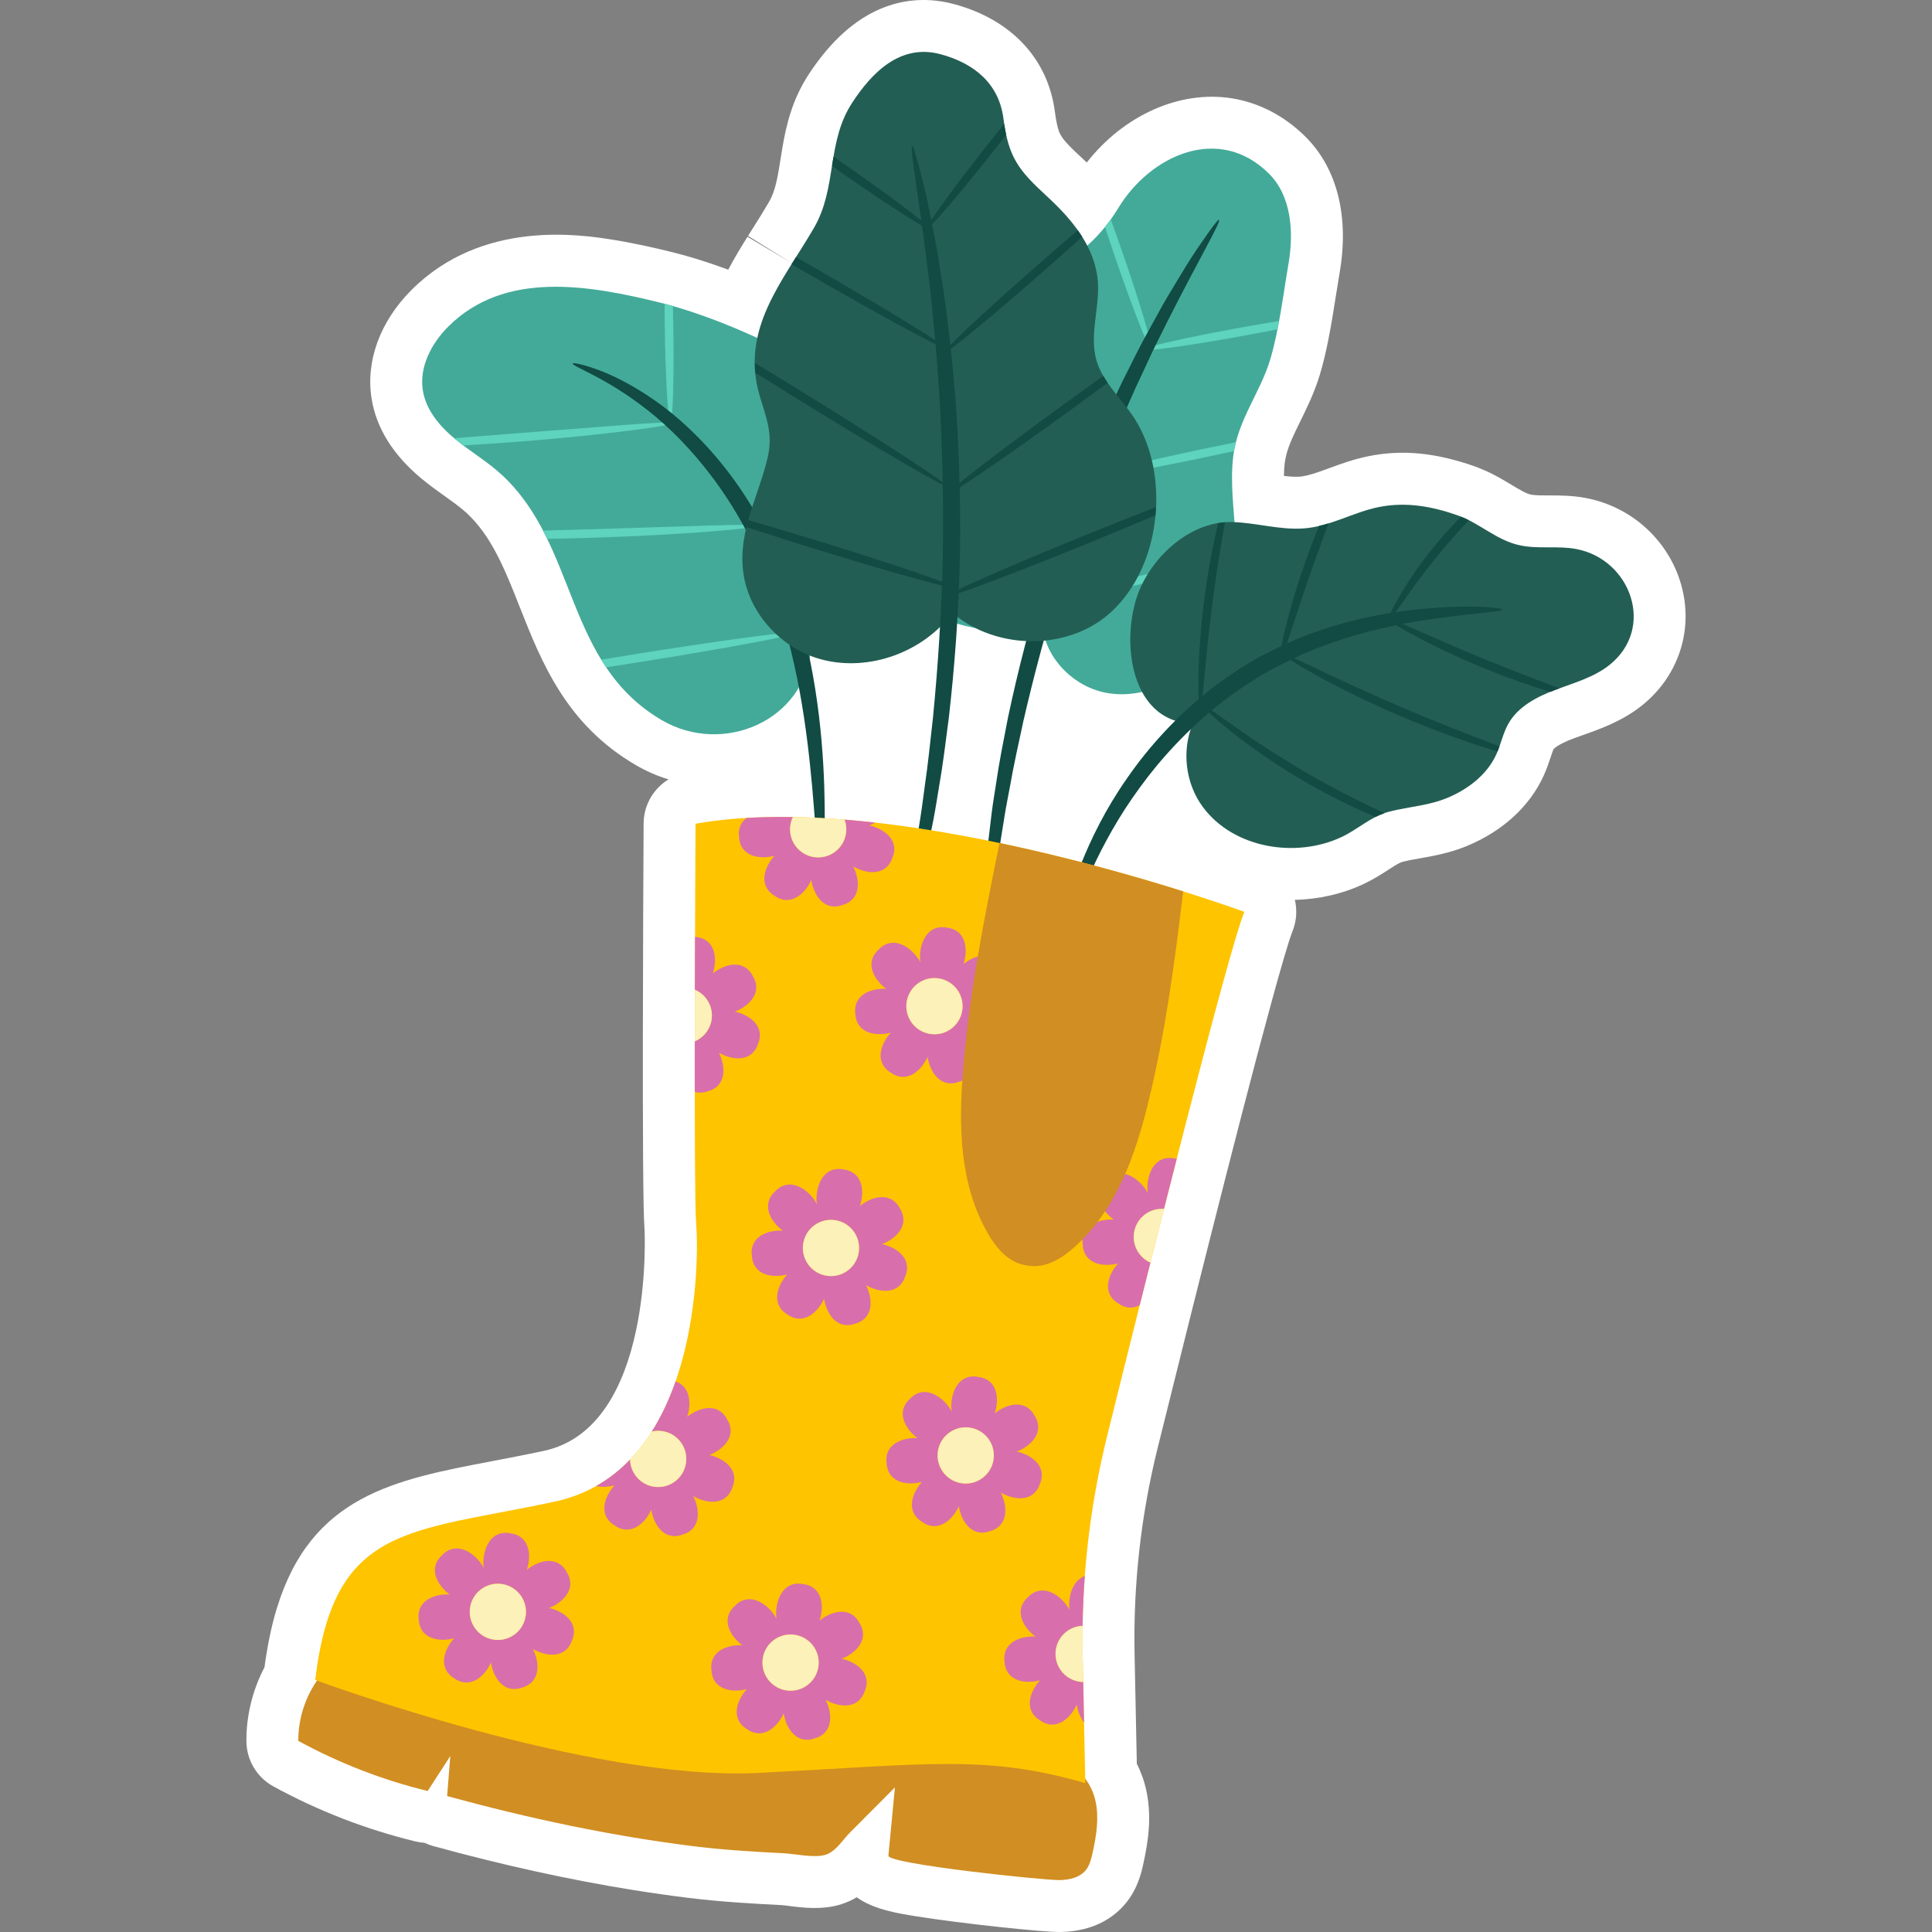<?xml version="1.0" encoding="UTF-8"?>
<!-- Generator: Adobe Illustrator 25.2.1, SVG Export Plug-In . SVG Version: 6.00 Build 0)  -->
<svg xmlns="http://www.w3.org/2000/svg" xmlns:xlink="http://www.w3.org/1999/xlink" version="1.1" id="Capa_1" x="0px" y="0px" viewBox="0 0 512 512" style="enable-background:new 0 0 512 512;" xml:space="preserve" width="512" height="512">
<rect x="0" y="0" width="512" height="512" fill="#808080" stroke="none"/>
<g>
	<path style="fill:#FFFFFF;" d="M445.805,156.009c-3.027-12.277-13.09-21.716-25.636-24.049c-3.555-0.664-6.877-0.67-9.719-0.666   c-1.741,0.001-3.388,0.003-4.502-0.176l-0.26-0.048c-1.251-0.258-3.158-1.405-5.178-2.619c-1.398-0.841-2.974-1.787-4.721-2.687   c-0.223-0.121-0.452-0.236-0.683-0.345c-0.894-0.439-1.829-0.856-2.782-1.24c-0.491-0.213-0.987-0.414-1.471-0.582   c-10.551-3.691-19.288-4.485-28.151-2.707c-3.948,0.791-7.42,2.067-10.482,3.193c-1.491,0.548-2.898,1.065-4.202,1.467   c-0.53,0.164-1.065,0.305-1.579,0.428c-0.856,0.201-1.48,0.309-1.967,0.342c-1.222,0.084-2.658-0.017-4.215-0.199   c0.015-1.282,0.087-2.431,0.219-3.515c0.03-0.247,0.076-0.488,0.12-0.732c0.074-0.433,0.161-0.858,0.274-1.292   c0.705-2.777,2.106-5.637,3.732-8.948c1.75-3.565,3.734-7.606,5.162-12.309c0.815-2.689,1.56-5.758,2.279-9.373   c0.787-3.96,1.412-7.922,2.014-11.754c0.324-2.056,0.64-4.069,0.972-5.995c2.555-14.885-0.682-27.678-9.119-36.025   c-5.53-5.467-12.24-8.965-19.411-10.116c-13.859-2.225-28.705,4.495-38.491,17.001c-0.427-0.406-0.864-0.815-1.313-1.228   c-5.569-5.125-5.966-6.104-6.609-9.059c-0.064-0.289-0.121-0.588-0.145-0.706c-0.016-0.094-0.032-0.19-0.05-0.283   c-0.058-0.317-0.112-0.644-0.171-1.038c-0.055-0.35-0.108-0.698-0.152-1.05c-1.806-14.111-11.567-24.542-26.783-28.621   c-1.066-0.286-2.146-0.518-3.214-0.689c-9.354-1.502-23.066,0.638-35.277,19.36c-4.338,6.649-5.911,13.291-6.964,19.479   c-0.144,0.848-0.281,1.699-0.424,2.592l-0.056,0.352c-0.739,4.672-1.323,8.362-3.028,11.304c-1.295,2.233-2.698,4.458-4.184,6.814   l-1.396,2.222l11.68,7.263l-11.828-7.028c-1.745,2.793-3.501,5.681-5.107,8.721c-3.729-1.38-7.384-2.586-10.879-3.586   c-1.414-0.404-2.77-0.768-4.053-1.083c-4.129-1.013-9.605-2.295-15.361-3.219c-8.624-1.385-34.87-5.599-53.719,13.34   c-8.274,8.316-12.098,18.796-10.492,28.752c1.264,7.84,5.755,14.994,13.346,21.262c2.088,1.724,4.133,3.184,6.11,4.597   c2.162,1.544,4.205,3.004,5.767,4.458c3.023,2.816,5.568,6.306,8,10.969c0.319,0.613,0.632,1.232,0.929,1.842   c1.821,3.752,3.407,7.769,5.085,12.021c5.772,14.623,12.314,31.198,30.828,41.961c2.735,1.59,5.618,2.849,8.613,3.766   c-3.971,2.423-6.564,6.78-6.592,11.665c-0.093,16.422-0.523,98.782,0.229,107.374c0.045,0.522,2.734,52.62-26.687,58.911   c-4.915,1.05-9.495,1.923-13.926,2.766c-25.583,4.872-47.677,9.08-56.81,38.928l-0.28,0.918c-0.171,0.592-0.34,1.197-0.51,1.834   c-0.123,0.463-0.24,0.94-0.361,1.424l-0.074,0.304c-0.108,0.432-0.215,0.864-0.314,1.301c-0.224,0.983-0.435,1.998-0.636,3.041   l-0.232,1.265c-0.143,0.795-0.281,1.607-0.419,2.474l-0.174,1.129c-0.096,0.645-0.189,1.297-0.28,1.961   c-3.163,6.032-4.844,12.838-4.791,19.611c0.038,4.989,2.776,9.568,7.155,11.962c11.85,6.48,24.511,11.385,37.627,14.58   c0.802,0.199,1.614,0.319,2.423,0.368c0.747,0.359,1.535,0.656,2.358,0.88c18.665,5.104,35.965,8.906,52.892,11.624   c4.805,0.772,9.627,1.461,14.335,2.046c8.732,1.087,17.44,1.576,24.914,1.952c0.64,0.031,1.383,0.14,2.167,0.241   c3.72,0.469,8.814,1.112,13.832-0.488c1.499-0.477,2.838-1.107,4.038-1.822c4.448,3.225,10.813,4.247,15.722,5.036   c11.496,1.846,33.734,4.259,38.381,4.163c9.174-0.19,14.403-4.236,17.171-7.595c3.226-3.911,4.186-8.268,4.65-10.366   c1.313-5.964,2.324-12.452,0.832-19.473c-0.527-2.481-1.383-4.892-2.53-7.144l-0.595-29.017   c-0.187-9.149,0.231-18.392,1.244-27.474c0.254-2.281,0.547-4.557,0.874-6.822c0.985-6.787,2.318-13.602,3.966-20.256   c2.44-9.856,5.344-21.539,8.439-33.891c6.995-27.923,12.854-50.856,17.413-68.159l1.197-4.522   c2.463-9.275,4.492-16.672,6.03-21.974c0.268-0.919,0.522-1.785,0.768-2.603c1.289-4.322,1.792-5.602,1.88-5.814   c1.106-2.685,1.324-5.632,0.662-8.418c6.37-0.141,12.656-1.575,18.27-4.22c2.565-1.208,4.749-2.618,6.503-3.751   c1.075-0.694,2.09-1.35,2.87-1.75c0.161-0.082,0.365-0.166,0.595-0.245l0.317-0.112c1.387-0.357,2.981-0.64,4.661-0.938   c2.261-0.402,4.821-0.857,7.508-1.6c1.692-0.468,3.258-1,4.802-1.632c9.463-3.887,16.71-10.507,20.404-18.637   c0.806-1.774,1.369-3.453,1.821-4.802c0.269-0.802,0.637-1.9,0.812-2.227c0.033-0.048,0.854-1.192,5.356-2.882   c0.858-0.321,1.726-0.629,2.593-0.936c4.538-1.611,10.187-3.614,15.293-7.636C444.516,179.562,448.676,167.649,445.805,156.009z"/>
	<g>
		<g>
			<path style="fill:#43AA99;" d="M326.497,126.635c-0.008,6.698,1.087,13.432,1.013,20.154c-0.106,9.595-2.781,19.412-8.942,26.768     c-6.161,7.356-16.129,11.835-25.552,10.019c-9.422-1.816-17.407-10.713-16.818-20.291c-7.58,5.958-22.587,3.751-29.823-1.527     c-12.012-8.762-14.42-26.458-9.597-40.522c4.905-14.305,15.014-26.524,25.775-36.873c3.784-3.64,7.309-7.693,11.944-10.154     c9.327-4.953,16.392-10.059,21.865-19.084c8.411-13.872,26.559-22.331,39.871-9.165c6.037,5.971,6.673,15.548,5.235,23.917     c-1.388,8.076-2.523,17.725-4.871,25.46c-2.715,8.944-8.593,15.917-9.778,25.626C326.59,122.848,326.5,124.74,326.497,126.635z"/>
		</g>
		<g>
			<path style="fill:#5ED3BD;" d="M327.505,146.582c-4.502,1.017-9.447,2.167-14.634,3.409     c-20.599,4.929-37.179,9.419-37.033,10.028c0.146,0.609,16.963-2.892,37.562-7.821c4.971-1.19,9.698-2.352,14.023-3.442     c0.031-0.656,0.081-1.312,0.088-1.967C327.511,146.72,327.505,146.651,327.505,146.582z"/>
			<path style="fill:#5ED3BD;" d="M288.679,126.459c0.128,0.614,13.82-1.739,30.58-5.254c2.698-0.566,5.296-1.126,7.781-1.672     c0.137-0.794,0.302-1.572,0.495-2.333c-2.773,0.55-5.704,1.147-8.742,1.784C302.033,122.499,288.55,125.846,288.679,126.459z"/>
			<path style="fill:#5ED3BD;" d="M304.618,91.939c-1.058,0.319-1.652,0.564-1.626,0.703c0.112,0.617,11.796-0.984,26.098-3.576     c3.348-0.607,6.533-1.213,9.461-1.795c0.146-0.733,0.289-1.466,0.425-2.208c-3.162,0.512-6.638,1.108-10.291,1.77     c-10.616,1.924-19.679,3.851-23.605,4.969c-0.313-2.486-3.246-12.211-7.196-23.714c-1.224-3.565-2.418-6.924-3.524-9.943     c-0.494,0.688-1.014,1.325-1.532,1.965c0.879,2.713,1.856,5.646,2.91,8.715C299.678,80.301,303.329,89.757,304.618,91.939z"/>
			<path style="fill:#5ED3BD;" d="M287.656,126.195c0.56-0.282-5.446-13.337-13.414-29.16c-3.01-5.977-5.867-11.49-8.291-16.026     c-0.471,0.466-0.942,0.931-1.412,1.399c2.155,4.536,4.782,9.904,7.675,15.648C280.183,113.878,287.096,126.477,287.656,126.195z"/>
			<path style="fill:#5ED3BD;" d="M269.954,148.648c4.385,6.332,7.227,10.16,7.487,9.985c0.26-0.175-2.111-4.32-6.152-10.877     c-4.042-6.557-9.754-15.527-16.181-25.357c-3.882-5.938-7.574-11.499-10.861-16.377c-0.402,0.629-0.789,1.266-1.173,1.904     c3.03,4.769,6.458,10.091,10.135,15.715C259.639,133.479,265.569,142.316,269.954,148.648z"/>
		</g>
		<g>
			<path style="fill:#114B44;" d="M260.568,252.982c0.732,0.046,1.708-11.486,4.557-29.896c0.375-2.34,0.76-4.745,1.156-7.216     c0.405-2.508,0.948-5.097,1.435-7.789c0.932-5.393,2.233-11.094,3.515-17.108c2.772-11.983,6.218-25.061,10.516-38.585     c4.375-13.499,9.182-26.14,13.901-37.498c2.457-5.637,4.716-11.031,7.096-15.959c1.17-2.473,2.235-4.894,3.365-7.17     c1.116-2.24,2.202-4.421,3.259-6.541c8.395-16.629,14.312-26.575,13.69-26.964c-0.265-0.167-2.019,2.146-4.971,6.485     c-1.493,2.159-3.257,4.842-5.16,8.046c-1.919,3.194-4.181,6.792-6.395,10.931c-1.15,2.094-2.332,4.247-3.547,6.46     c-1.222,2.253-2.376,4.657-3.63,7.117c-2.549,4.902-4.96,10.29-7.547,15.938c-4.979,11.381-9.96,24.12-14.383,37.768     c-4.345,13.673-7.707,26.932-10.281,39.086c-1.183,6.099-2.357,11.884-3.137,17.354c-0.412,2.73-0.872,5.357-1.189,7.9     c-0.3,2.506-0.591,4.945-0.874,7.318c-0.608,4.654-0.862,8.897-1.16,12.611c-0.317,3.713-0.443,6.921-0.485,9.546     C260.175,250.062,260.256,252.963,260.568,252.982z"/>
		</g>
		<g>
			<path style="fill:#43AA99;" d="M133.076,125.924c20.158,18.773,16.498,49.92,42.381,64.967c16.143,9.384,38,0.177,39.484-19.222     c11.728,1.765,24.247-4.043,30.473-14.137c23.928-38.79-42.688-70.515-70.642-77.376c-18.777-4.609-41.1-8.557-56.049,6.463     c-4.427,4.448-7.665,10.666-6.665,16.862c0.837,5.187,4.473,9.501,8.525,12.845C124.634,119.673,129.231,122.343,133.076,125.924     z"/>
		</g>
		<g>
			<path style="fill:#5ED3BD;" d="M209.006,168.371c-0.152,0.266-0.242,0.459-0.197,0.497c0.068,0.058,0.402-0.201,0.923-0.686     c0.827-0.223,1.307-0.395,1.292-0.491c-0.01-0.066-0.273-0.09-0.687-0.088c1.419-1.407,3.75-3.922,6.734-7.28     c4.87-5.48,11.444-13.184,18.518-21.848c3.819-4.679,7.379-9.144,10.551-13.199c-0.353-0.631-0.732-1.256-1.122-1.878     c-3.398,4.117-7.182,8.735-11.187,13.642c-7.066,8.654-13.437,16.511-17.989,22.252c-3.101,3.91-5.322,6.808-6.366,8.344     c-4.866,0.289-20.921,2.491-39.973,5.53c-3.518,0.561-6.912,1.116-10.169,1.658c0.418,0.683,0.851,1.358,1.299,2.025     c2.973-0.455,6.053-0.936,9.228-1.442C188.19,172.483,203.66,169.683,209.006,168.371z"/>
			<path style="fill:#5ED3BD;" d="M187.904,140.882c8.338-0.652,13.479-1.278,13.459-1.584c-0.021-0.319-5.194-0.26-13.544-0.018     c-11.022,0.343-21.395,0.667-32.613,1.016c-3.852,0.106-7.591,0.208-11.303,0.31c0.378,0.724,0.745,1.453,1.102,2.188     c3.307-0.053,6.734-0.127,10.268-0.23C168.029,142.188,179.566,141.535,187.904,140.882z"/>
			<path style="fill:#5ED3BD;" d="M199.733,138.726c0.269,0.128,2.122-3.055,4.659-8.431c2.539-5.373,5.701-12.967,8.595-21.57     c1.28-3.818,2.388-7.495,3.342-10.93c-0.624-0.374-1.25-0.744-1.879-1.108c-1.071,3.526-2.272,7.339-3.615,11.315     C205.134,125.085,199.123,138.438,199.733,138.726z"/>
			<path style="fill:#5ED3BD;" d="M166.681,114.131c7.412-0.941,11.972-1.729,11.939-2.036c-0.009-0.081-0.33-0.126-0.913-0.14     c0.604-0.438,0.931-11.511,0.732-25.135c-0.029-1.969-0.068-3.875-0.114-5.713c-0.755-0.216-1.497-0.422-2.21-0.609     c0.006,2.034,0.023,4.156,0.055,6.355c0.199,13.616,0.848,24.671,1.464,25.102c-1.723-0.034-5.645,0.188-11.11,0.579     c-10.219,0.788-19.323,1.491-29.062,2.242c-5.796,0.46-11.387,0.903-17.103,1.357c0.076,0.063,0.148,0.132,0.224,0.195     c0.721,0.595,1.473,1.152,2.221,1.713c4.611-0.263,9.601-0.594,14.834-1.003C149.003,116.148,159.269,115.073,166.681,114.131z"/>
		</g>
		<g>
			<path style="fill:#235E54;" d="M380.21,212.593c-4.072,1.127-8.226,1.474-12.344,2.584c-4.545,1.225-7.977,4.588-12.311,6.63     c-12.092,5.696-28.549,3.059-36.724-7.862c-4.67-6.239-5.745-14.987-2.724-22.171c-17.462-0.548-19.31-24.02-13.823-36.142     c4.182-9.238,13.859-17.593,24.362-17.281c6.285,0.187,12.484,2.119,18.758,1.692c7.103-0.484,13.166-4.298,19.999-5.666     c7.228-1.448,14.054-0.195,20.905,2.204c5.877,2.057,10.32,6.664,16.594,7.961c4.834,1,9.901,0.04,14.755,0.942     c14.537,2.702,21.188,21.034,8.78,30.812c-4.108,3.237-9.304,4.662-14.201,6.499c-4.897,1.836-9.904,4.409-12.483,8.959     c-1.439,2.538-1.991,5.48-3.198,8.137c-2.474,5.443-7.581,9.335-13.111,11.607C382.373,211.938,381.294,212.293,380.21,212.593z"/>
		</g>
		<g>
			<path style="fill:#114B44;" d="M217.6,231.846c0.566-0.005,1.284-9.024,0.829-23.67c-0.248-7.319-0.876-16.052-2.398-25.674     c-1.513-9.613-4.029-20.119-8.102-30.68c-4.155-10.549-9.629-19.982-15.698-27.714c-6.081-7.729-12.647-13.808-18.761-18.033     c-6.1-4.249-11.549-6.874-15.449-8.238c-3.895-1.386-6.154-1.781-6.238-1.522c-0.324,0.791,8.486,3.458,19.769,12.333     c5.639,4.386,11.695,10.445,17.356,18c5.649,7.56,10.794,16.677,14.791,26.822c7.885,20.451,10.177,40.525,11.526,54.908     C216.493,222.829,216.914,231.857,217.6,231.846z"/>
		</g>
		<g>
			<path style="fill:#114B44;" d="M326.956,192.371c-4.637-3.271-7.683-5.535-8.522-5.879c0.569-3.869,1.305-15.141,3.096-28.346     c1.008-7.623,2.182-14.514,3.089-19.745c-0.601,0.045-1.198,0.117-1.79,0.216c-1.232,5.121-2.553,11.822-3.548,19.228     c-1.102,8.259-1.586,15.795-1.68,21.25c-0.096,5.457,0.14,8.831,0.44,8.837c0.114,0.002,0.226-0.412,0.344-1.136     c0.655,0.87,3.332,3.418,7.607,6.857c5.094,4.105,12.496,9.357,21.191,14.301c6.2,3.513,12.182,6.369,17.337,8.55     c0.764-0.391,1.558-0.721,2.376-1.005c-5.345-2.475-11.801-5.671-18.593-9.519C339.709,201.094,332.257,196.117,326.956,192.371z     "/>
			<path style="fill:#114B44;" d="M372.248,187.777c-8.98-3.825-16.991-7.56-22.779-10.304c-5.33-2.524-8.762-4.142-9.402-4.162     c1.42-3.78,4.226-12.979,7.978-23.559c1.402-3.988,2.781-7.725,4.029-11.059c-0.821,0.253-1.652,0.476-2.491,0.674     c-1.211,2.936-2.465,6.18-3.678,9.629c-4.998,14.098-7.345,26.022-6.764,26.154c0.148,0.037,0.445-0.581,0.868-1.689     c0.45,0.558,3.63,2.612,8.729,5.44c5.625,3.122,13.583,7.114,22.622,10.964c9.043,3.842,17.437,6.808,23.588,8.695     c0.667,0.205,1.295,0.393,1.907,0.573c0.184-0.452,0.373-0.901,0.535-1.363c-0.614-0.233-1.248-0.473-1.921-0.729     C389.478,194.776,381.232,191.594,372.248,187.777z"/>
			<path style="fill:#114B44;" d="M368.519,164.084c2.047-2.641,7.264-10.809,14.695-19.48c2.063-2.437,4.109-4.686,6.044-6.731     c-0.673-0.34-1.364-0.649-2.07-0.932c-1.862,1.868-3.789,3.932-5.702,6.191c-7.797,9.105-12.567,17.981-13.661,20.856     c-0.002,0.003-0.015,0-0.017,0.003c-0.002,0.004,0.01,0.015,0.009,0.019c-0.214,0.568-0.296,0.918-0.21,0.957     c0.088,0.05,0.302-0.147,0.609-0.512c2.126,1.691,12.244,7.417,25.149,12.662c6.564,2.689,12.69,4.779,17.489,6.223     c0.461-0.187,0.922-0.374,1.383-0.546c0.35-0.131,0.704-0.257,1.057-0.385c-4.864-1.831-11.651-4.352-19.072-7.393     C381.554,169.87,371.244,164.928,368.519,164.084z"/>
		</g>
		<g>
			<path style="fill:#235E54;" d="M300.014,155.494c8.277-13.009,8.852-32.898-0.086-45.681c-3.292-4.708-7.776-8.82-9.362-14.341     c-1.925-6.7,0.877-13.841,0.377-20.795c-0.669-9.296-7.001-16.683-13.563-22.721c-7.389-6.799-10.137-10.212-11.457-20.512     c-1.197-9.342-7.799-14.696-16.701-17.083c-10.595-2.841-18.137,4.815-23.412,12.903c-6.829,10.469-3.896,22.421-10.095,33.112     c-8.244,14.22-19.662,26.817-14.361,44.626c1.771,5.949,3.553,10.001,2.053,16.374c-2.414,10.255-7.882,19.402-6.434,30.337     c1.438,10.852,10.123,20.216,20.699,23.04c12.669,3.383,27.05-1.97,34.709-12.323c10.263,8.694,26.146,9.983,37.677,3.058     C294.058,163.088,297.396,159.609,300.014,155.494z"/>
		</g>
		<g>
			<path style="fill:#114B44;" d="M286.941,142.103c-20.305,8.261-36.575,15.428-36.339,16.008     c0.236,0.58,16.889-5.646,37.194-13.906c6.741-2.742,13.017-5.357,18.412-7.657c0.066-0.718,0.113-1.437,0.146-2.158     C300.688,136.579,294.05,139.211,286.941,142.103z"/>
			<path style="fill:#114B44;" d="M253.451,155.844c0.185-0.599-15.786-6.056-35.672-12.188c-7.163-2.209-13.839-4.198-19.481-5.819     c-0.171,0.615-0.33,1.232-0.479,1.851c5.558,1.832,12.164,3.938,19.292,6.137C236.996,151.956,253.267,156.442,253.451,155.844z"/>
			<path style="fill:#114B44;" d="M282.862,106.467c-17.892,12.992-32.098,23.935-31.73,24.442     c0.368,0.507,15.172-9.614,33.064-22.605c3.262-2.369,6.397-4.666,9.348-6.848c-0.412-0.601-0.801-1.214-1.162-1.839     C289.36,101.77,286.165,104.069,282.862,106.467z"/>
			<path style="fill:#114B44;" d="M251.067,128.919c0.329-0.533-16.678-11.624-37.985-24.771c-4.576-2.823-8.958-5.498-13.053-7.975     c0.005,0.854,0.03,1.715,0.112,2.593c3.697,2.322,7.64,4.778,11.75,7.313C233.197,119.226,250.738,129.452,251.067,128.919z"/>
			<path style="fill:#235E54;" d="M285.629,61.025c0.404,0.567,0.788,1.146,1.157,1.732"/>
			<path style="fill:#114B44;" d="M250.791,92.526c-0.619,0.679-0.93,1.096-0.856,1.18c0.413,0.471,12.242-9.229,26.42-21.665     c3.744-3.284,7.266-6.422,10.431-9.283c-0.369-0.587-0.754-1.165-1.157-1.732c-3.305,2.81-6.946,5.954-10.771,9.309     c-11.421,10.018-20.871,18.747-23.903,22.013c-1.557-1.559-17.05-11.004-36.172-22.023c-1.292-0.745-2.57-1.478-3.83-2.2     c-0.403,0.638-0.801,1.276-1.2,1.913c1.28,0.742,2.579,1.493,3.896,2.253C232.645,83.236,248.494,91.858,250.791,92.526z"/>
			<path style="fill:#114B44;" d="M246.576,60.805c0.049-0.07-0.1-0.275-0.399-0.581c1.897-1.559,9.001-9.926,17.168-20.28     c1.137-1.442,2.241-2.854,3.303-4.224c-0.196-0.899-0.371-1.858-0.527-2.89c-1.462,1.81-2.988,3.718-4.558,5.709     c-8.1,10.27-14.552,19.078-15.704,21.374c-2.398-2.246-10.555-8.353-20.462-15.263c-1.542-1.075-3.05-2.117-4.51-3.116     c-0.138,0.812-0.269,1.625-0.399,2.439c1.174,0.832,2.374,1.677,3.61,2.539C236.154,54.92,246.218,61.319,246.576,60.805z"/>
		</g>
		<g>
			<path style="fill:#114B44;" d="M237.459,255.726c0.304,0.078,1.31-2.828,2.872-8.164c0.8-2.664,1.707-5.942,2.599-9.787     c0.91-3.841,2.028-8.202,2.949-13.088c0.493-2.478,1.001-5.03,1.524-7.656c0.517-2.665,0.929-5.46,1.419-8.343     c1.023-5.762,1.78-11.968,2.629-18.494c1.492-13.073,2.607-27.516,2.945-42.707c0.259-15.192-0.288-29.667-1.266-42.789     c-0.592-6.554-1.105-12.785-1.901-18.582c-0.376-2.901-0.678-5.709-1.09-8.392c-0.419-2.644-0.827-5.215-1.222-7.71     c-0.729-4.918-1.675-9.32-2.433-13.194c-0.74-3.878-1.518-7.189-2.213-9.882c-1.352-5.393-2.243-8.337-2.549-8.27     c-0.714,0.152,1.568,12.202,4.018,31.803c0.299,2.491,0.607,5.056,0.924,7.695c0.318,2.675,0.531,5.472,0.823,8.359     c0.628,5.77,0.997,11.961,1.47,18.465c0.741,13.023,1.156,27.36,0.9,42.409c-0.336,15.047-1.314,29.357-2.565,42.341     c-0.729,6.481-1.34,12.653-2.194,18.393c-0.405,2.873-0.728,5.659-1.151,8.32c-0.42,2.625-0.829,5.176-1.226,7.653     C239.505,243.595,236.751,255.547,237.459,255.726z"/>
		</g>
		<g>
			<path style="fill:#114B44;" d="M398.044,161.525c0.013-0.497-9.123-1.51-23.882,0.112c-7.349,0.883-16.124,2.484-25.443,5.8     c-4.672,1.614-9.418,3.761-14.194,6.261c-4.749,2.562-9.425,5.651-13.951,9.154c-8.95,7.136-16.301,15.276-21.897,23.404     c-5.671,8.087-9.583,16.124-12.314,23.028c-2.665,6.946-4.146,12.788-4.85,16.868c-0.733,4.077-0.816,6.376-0.538,6.427     c0.338,0.065,1.007-2.116,2.251-5.997c1.216-3.887,3.131-9.456,6.095-16.054c3.031-6.558,7.106-14.176,12.761-21.844     c5.573-7.705,12.753-15.45,21.3-22.267c4.321-3.342,8.762-6.316,13.273-8.817c4.54-2.44,9.047-4.581,13.505-6.238     c8.886-3.403,17.33-5.285,24.463-6.55C388.943,162.417,398.064,162.276,398.044,161.525z"/>
		</g>
		<g>
			<path style="fill:#D18E22;" d="M85.455,443.464c-4.138,4.966-6.448,11.422-6.4,17.885c10.785,5.896,22.344,10.375,34.286,13.285     c1.997-3.091,3.994-6.181,5.992-9.271c-0.28,3.539-0.56,7.077-0.84,10.616c21.439,5.861,43.229,10.54,65.295,13.286     c7.938,0.988,15.925,1.463,23.91,1.864c3.173,0.159,8.103,1.35,11.132,0.385c2.682-0.855,4.508-3.953,6.386-5.839     c3.983-3.999,7.964-8,11.946-12c-0.576,6.036-1.152,12.072-1.728,18.109c-0.026,2.224,41.381,6.544,45.427,6.461     c2.519-0.052,5.243-0.653,6.846-2.596c1.055-1.279,1.47-2.955,1.827-4.574c0.99-4.488,1.766-9.16,0.81-13.656     c-0.955-4.496-3.997-8.814-8.424-10.05"/>
		</g>
		<path style="fill:#FEC400;" d="M329.767,241.649c0,0-90.034-33.108-145.445-23.356c0,0-0.559,97.707,0.176,106.096    c0.734,8.389,1.323,65.256-37.512,73.559c-38.835,8.304-58.506,5.958-63.454,47.259c0,0,72.508,26.91,117.334,24.641    c44.826-2.269,60.365-4.951,86.752,2.703l-0.695-33.865c-0.402-19.585,1.776-39.126,6.484-58.141    C304.575,335.438,325.449,252.098,329.767,241.649z"/>
		<g>
			<g>
				<g>
					<path style="fill:#D86FAC;" d="M226.771,269.568c0.806,4.392,5.581,5.078,9.284,4.1c-2.578,2.832-4.167,7.398-0.644,10.142       c0.215,0.167,0.448,0.313,0.689,0.446c0.218,0.168,0.445,0.324,0.684,0.454c3.912,2.13,7.456-1.126,9.031-4.61       c0.589,3.778,3.138,7.86,7.476,6.849c0.266-0.062,0.525-0.151,0.78-0.255c0.268-0.064,0.531-0.142,0.784-0.246       c4.127-1.706,3.812-6.53,2.082-9.947c3.309,1.93,8.093,2.54,10.041-1.478c0.119-0.246,0.213-0.504,0.292-0.767       c0.119-0.249,0.224-0.503,0.301-0.764c1.266-4.27-2.658-7.056-6.394-7.869c3.571-1.366,7.031-4.711,5.136-8.742       c-0.116-0.247-0.258-0.482-0.413-0.71c-0.118-0.249-0.25-0.49-0.405-0.715c-2.531-3.679-7.183-2.364-10.162,0.042       c1.195-3.639,0.793-8.446-3.543-9.51c-0.265-0.065-0.537-0.103-0.812-0.125c-0.268-0.064-0.538-0.114-0.81-0.135       c-4.641-0.361-6.518,4.484-6.354,8.412c0.013,0.306,0.073,0.606,0.105,0.91c-0.151-0.266-0.276-0.544-0.444-0.801       c-2.152-3.289-6.498-6.138-10.062-3.145c-0.209,0.175-0.4,0.373-0.58,0.581c-0.21,0.178-0.409,0.367-0.587,0.574       c-2.9,3.381-0.457,7.527,2.621,9.794c-3.817-0.213-8.342,1.427-8.26,5.88c0.005,0.273,0.039,0.546,0.087,0.817       C226.7,269.025,226.722,269.299,226.771,269.568z M240.29,265.468c0.652-4.06,4.472-6.823,8.532-6.171       c4.06,0.652,6.823,4.472,6.171,8.532c-0.652,4.06-4.472,6.823-8.532,6.171C242.4,273.348,239.638,269.528,240.29,265.468z"/>
				</g>
			</g>
			<path style="fill:#FCF1B8;" d="M248.821,259.297c-4.06-0.652-7.88,2.111-8.532,6.171c-0.652,4.06,2.111,7.88,6.171,8.532     c4.06,0.652,7.88-2.111,8.532-6.171C255.644,263.769,252.881,259.949,248.821,259.297z"/>
			<g>
				<g>
					<path style="fill:#D86FAC;" d="M239.553,339.1c0.119-0.246,0.213-0.504,0.292-0.767c0.119-0.249,0.224-0.503,0.301-0.764       c1.266-4.27-2.658-7.056-6.394-7.869c3.571-1.366,7.03-4.711,5.136-8.742c-0.116-0.247-0.258-0.482-0.413-0.71       c-0.119-0.249-0.25-0.49-0.405-0.715c-2.531-3.679-7.182-2.364-10.162,0.042c1.196-3.639,0.794-8.445-3.543-9.51       c-0.265-0.065-0.537-0.103-0.812-0.126c-0.268-0.064-0.538-0.114-0.81-0.135c-4.641-0.361-6.517,4.484-6.354,8.412       c0.013,0.307,0.073,0.606,0.105,0.91c-0.151-0.266-0.276-0.544-0.444-0.801c-2.152-3.29-6.498-6.138-10.062-3.145       c-0.209,0.175-0.4,0.373-0.581,0.581c-0.21,0.178-0.409,0.367-0.587,0.574c-2.9,3.38-0.457,7.527,2.621,9.795       c-3.817-0.213-8.342,1.427-8.26,5.88c0.005,0.273,0.038,0.545,0.087,0.817c0.007,0.275,0.028,0.549,0.077,0.818       c0.806,4.392,5.581,5.078,9.284,4.1c-2.578,2.833-4.167,7.398-0.644,10.142c0.215,0.168,0.448,0.313,0.69,0.446       c0.218,0.168,0.445,0.324,0.684,0.454c3.912,2.13,7.456-1.126,9.031-4.609c0.589,3.777,3.138,7.86,7.476,6.849       c0.266-0.062,0.525-0.151,0.781-0.255c0.268-0.064,0.531-0.142,0.783-0.246c4.127-1.706,3.812-6.53,2.082-9.947       C232.821,342.507,237.606,343.118,239.553,339.1z M227.567,331.906c-0.652,4.06-4.472,6.823-8.532,6.171       c-4.06-0.652-6.823-4.472-6.171-8.532c0.652-4.06,4.472-6.823,8.532-6.171S228.219,327.846,227.567,331.906z"/>
				</g>
			</g>
			<path style="fill:#FCF1B8;" d="M221.396,323.374c-4.06-0.652-7.88,2.111-8.532,6.171c-0.652,4.06,2.111,7.88,6.171,8.532     c4.06,0.652,7.88-2.111,8.532-6.171C228.219,327.846,225.456,324.026,221.396,323.374z"/>
			<g>
				<path style="fill:#D86FAC;" d="M310.427,306.877c-4.641-0.361-6.518,4.484-6.354,8.412c0.013,0.307,0.073,0.606,0.105,0.91      c-0.151-0.266-0.276-0.544-0.444-0.801c-2.152-3.289-6.498-6.138-10.062-3.145c-0.209,0.175-0.4,0.373-0.58,0.581      c-0.21,0.178-0.41,0.367-0.587,0.574c-2.9,3.38-0.457,7.527,2.621,9.795c-3.817-0.213-8.342,1.427-8.26,5.88      c0.005,0.273,0.039,0.545,0.087,0.817c0.006,0.275,0.028,0.549,0.077,0.818c0.806,4.392,5.581,5.078,9.284,4.1      c-2.578,2.832-4.167,7.398-0.644,10.142c0.215,0.168,0.448,0.313,0.689,0.446c0.218,0.168,0.445,0.323,0.684,0.454      c1.796,0.978,3.511,0.813,4.997,0.02c0.931-3.715,1.878-7.487,2.835-11.286c-3.011-1.339-4.874-4.569-4.327-7.976      c0.619-3.854,4.094-6.534,7.918-6.238c1.131-4.459,2.261-8.899,3.38-13.274c-0.201-0.039-0.403-0.077-0.608-0.094      C310.969,306.948,310.699,306.898,310.427,306.877z"/>
			</g>
			<path style="fill:#FCF1B8;" d="M300.548,326.618c-0.547,3.407,1.315,6.638,4.327,7.976c0.231-0.917,0.462-1.835,0.694-2.754     c0.709-2.811,1.421-5.631,2.135-8.45c0.254-1.004,0.508-2.007,0.763-3.01C304.641,320.084,301.167,322.763,300.548,326.618z"/>
			<g>
				<g>
					<path style="fill:#D86FAC;" d="M265.222,395.557c3.309,1.929,8.093,2.54,10.041-1.478c0.119-0.246,0.213-0.504,0.292-0.768       c0.119-0.249,0.224-0.502,0.301-0.764c1.266-4.27-2.658-7.056-6.394-7.868c3.571-1.366,7.03-4.711,5.136-8.742       c-0.116-0.247-0.258-0.482-0.413-0.709c-0.119-0.249-0.25-0.49-0.405-0.715c-2.531-3.679-7.183-2.364-10.163,0.042       c1.196-3.639,0.794-8.446-3.543-9.51c-0.265-0.065-0.537-0.103-0.811-0.125c-0.268-0.064-0.538-0.114-0.81-0.135       c-4.641-0.361-6.518,4.484-6.355,8.412c0.013,0.307,0.073,0.606,0.105,0.91c-0.151-0.266-0.276-0.544-0.444-0.801       c-2.153-3.29-6.498-6.138-10.062-3.145c-0.209,0.175-0.4,0.373-0.58,0.581c-0.21,0.178-0.41,0.367-0.587,0.574       c-2.9,3.38-0.457,7.527,2.621,9.795c-3.817-0.213-8.342,1.427-8.26,5.88c0.005,0.273,0.038,0.545,0.087,0.817       c0.006,0.275,0.028,0.549,0.077,0.817c0.806,4.392,5.581,5.078,9.284,4.1c-2.578,2.833-4.167,7.398-0.644,10.142       c0.215,0.168,0.448,0.313,0.689,0.446c0.218,0.168,0.445,0.324,0.684,0.454c3.912,2.13,7.456-1.126,9.031-4.609       c0.589,3.777,3.139,7.86,7.476,6.849c0.266-0.062,0.525-0.151,0.78-0.255c0.268-0.064,0.531-0.142,0.783-0.247       C267.267,403.798,266.952,398.974,265.222,395.557z M263.276,386.885c-0.652,4.06-4.472,6.823-8.532,6.171       c-4.06-0.652-6.823-4.472-6.171-8.531c0.652-4.06,4.472-6.823,8.532-6.171C261.166,379.005,263.928,382.825,263.276,386.885z"/>
				</g>
			</g>
			<path style="fill:#FCF1B8;" d="M257.106,378.354c-4.06-0.652-7.88,2.111-8.532,6.171c-0.652,4.06,2.111,7.88,6.171,8.531     c4.06,0.652,7.88-2.111,8.532-6.171C263.928,382.825,261.166,379.005,257.106,378.354z"/>
			<g>
				<path style="fill:#D86FAC;" d="M162.838,393.648c-2.578,2.832-4.167,7.398-0.644,10.142c0.215,0.168,0.448,0.313,0.689,0.446      c0.218,0.168,0.445,0.324,0.684,0.454c3.912,2.13,7.456-1.126,9.031-4.61c0.589,3.778,3.138,7.86,7.476,6.849      c0.266-0.062,0.525-0.151,0.78-0.255c0.268-0.064,0.531-0.142,0.783-0.246c4.127-1.706,3.812-6.53,2.082-9.947      c3.309,1.929,8.093,2.54,10.041-1.478c0.119-0.246,0.213-0.504,0.292-0.767c0.119-0.249,0.224-0.503,0.301-0.764      c1.266-4.27-2.658-7.056-6.394-7.869c3.571-1.366,7.031-4.711,5.136-8.742c-0.116-0.247-0.258-0.482-0.413-0.71      c-0.118-0.249-0.25-0.49-0.405-0.715c-2.531-3.68-7.183-2.364-10.163,0.042c1.151-3.504,0.81-8.081-3.089-9.367      c-1.616,4.618-3.677,9.133-6.294,13.268c0.915-0.214,1.885-0.26,2.871-0.102c4.06,0.652,6.823,4.472,6.171,8.532      c-0.652,4.06-4.472,6.823-8.532,6.171c-3.61-0.58-6.188-3.665-6.258-7.195c-2.616,2.733-5.612,5.125-9.037,7.051      C159.516,394.173,161.271,394.062,162.838,393.648z"/>
			</g>
			<path style="fill:#FCF1B8;" d="M175.604,379.278c-0.985-0.158-1.955-0.112-2.871,0.102c-1.677,2.651-3.583,5.144-5.748,7.406     c0.071,3.531,2.648,6.615,6.258,7.195c4.06,0.652,7.88-2.111,8.532-6.171C182.427,383.75,179.664,379.93,175.604,379.278z"/>
			<g>
				<g>
					<path style="fill:#D86FAC;" d="M223.047,439.584c3.571-1.366,7.03-4.711,5.136-8.742c-0.116-0.247-0.258-0.482-0.413-0.71       c-0.119-0.249-0.25-0.49-0.405-0.715c-2.531-3.679-7.183-2.364-10.162,0.042c1.196-3.639,0.794-8.446-3.543-9.51       c-0.265-0.065-0.537-0.103-0.811-0.125c-0.268-0.064-0.538-0.114-0.81-0.135c-4.641-0.361-6.518,4.484-6.355,8.412       c0.013,0.306,0.073,0.606,0.105,0.91c-0.151-0.266-0.276-0.544-0.444-0.801c-2.153-3.289-6.498-6.138-10.062-3.145       c-0.209,0.175-0.4,0.373-0.58,0.581c-0.21,0.178-0.41,0.367-0.587,0.574c-2.9,3.381-0.457,7.527,2.621,9.794       c-3.817-0.213-8.342,1.427-8.26,5.88c0.005,0.273,0.038,0.545,0.087,0.817c0.006,0.275,0.028,0.549,0.077,0.818       c0.806,4.392,5.581,5.078,9.284,4.1c-2.578,2.832-4.167,7.398-0.644,10.142c0.215,0.167,0.448,0.313,0.689,0.446       c0.218,0.168,0.445,0.324,0.684,0.454c3.912,2.13,7.456-1.126,9.031-4.61c0.589,3.778,3.138,7.86,7.476,6.849       c0.266-0.062,0.525-0.151,0.78-0.255c0.268-0.064,0.531-0.142,0.783-0.246c4.127-1.706,3.812-6.53,2.082-9.947       c3.309,1.93,8.094,2.54,10.041-1.478c0.119-0.246,0.212-0.504,0.292-0.768c0.119-0.249,0.224-0.503,0.301-0.764       C230.707,443.182,226.783,440.396,223.047,439.584z M216.862,441.79c-0.652,4.06-4.472,6.823-8.532,6.171       c-4.06-0.652-6.823-4.472-6.171-8.532c0.652-4.06,4.472-6.823,8.532-6.171C214.751,433.91,217.514,437.73,216.862,441.79z"/>
				</g>
			</g>
			<path style="fill:#FCF1B8;" d="M210.691,433.258c-4.06-0.652-7.88,2.111-8.532,6.171c-0.652,4.06,2.111,7.88,6.171,8.532     c4.06,0.652,7.88-2.111,8.532-6.171C217.514,437.73,214.751,433.91,210.691,433.258z"/>
			<g>
				<g>
					<path style="fill:#D86FAC;" d="M145.471,426.13c3.571-1.365,7.03-4.711,5.136-8.742c-0.116-0.247-0.258-0.482-0.413-0.71       c-0.118-0.249-0.25-0.49-0.405-0.715c-2.531-3.679-7.183-2.364-10.163,0.042c1.196-3.639,0.794-8.446-3.543-9.51       c-0.265-0.065-0.537-0.103-0.812-0.126c-0.268-0.064-0.538-0.114-0.81-0.135c-4.641-0.361-6.518,4.484-6.355,8.412       c0.013,0.306,0.073,0.606,0.105,0.91c-0.151-0.266-0.276-0.544-0.444-0.801c-2.152-3.29-6.498-6.138-10.062-3.145       c-0.209,0.175-0.4,0.373-0.58,0.581c-0.21,0.178-0.41,0.367-0.587,0.574c-2.9,3.38-0.457,7.527,2.621,9.795       c-3.817-0.213-8.342,1.427-8.26,5.88c0.005,0.273,0.038,0.545,0.087,0.817c0.006,0.275,0.028,0.549,0.077,0.818       c0.806,4.392,5.581,5.078,9.284,4.1c-2.578,2.833-4.167,7.398-0.644,10.142c0.215,0.168,0.448,0.313,0.69,0.446       c0.218,0.168,0.445,0.324,0.684,0.454c3.912,2.13,7.456-1.126,9.031-4.609c0.589,3.777,3.138,7.86,7.476,6.849       c0.266-0.062,0.525-0.151,0.78-0.255c0.268-0.064,0.531-0.142,0.783-0.247c4.127-1.706,3.812-6.53,2.082-9.947       c3.308,1.929,8.093,2.54,10.041-1.478c0.119-0.246,0.213-0.504,0.292-0.768c0.119-0.249,0.224-0.503,0.301-0.764       C153.131,429.728,149.207,426.942,145.471,426.13z M139.285,428.336c-0.652,4.06-4.472,6.823-8.532,6.171       c-4.06-0.652-6.823-4.472-6.171-8.532c0.652-4.06,4.472-6.823,8.532-6.171C137.175,420.456,139.938,424.276,139.285,428.336z"/>
				</g>
			</g>
			<path style="fill:#FCF1B8;" d="M133.115,419.804c-4.06-0.652-7.88,2.111-8.532,6.171c-0.652,4.06,2.111,7.88,6.171,8.532     c4.06,0.652,7.88-2.111,8.532-6.171C139.938,424.276,137.175,420.456,133.115,419.804z"/>
			<g>
				<path style="fill:#D86FAC;" d="M283.351,425.787c0.013,0.307,0.073,0.606,0.105,0.91c-0.151-0.266-0.276-0.544-0.444-0.801      c-2.152-3.289-6.498-6.138-10.062-3.145c-0.209,0.175-0.4,0.373-0.58,0.581c-0.21,0.178-0.409,0.367-0.587,0.574      c-2.9,3.38-0.457,7.527,2.621,9.795c-3.817-0.213-8.342,1.427-8.26,5.88c0.005,0.273,0.038,0.545,0.087,0.817      c0.006,0.275,0.028,0.549,0.077,0.818c0.806,4.392,5.581,5.078,9.284,4.1c-2.578,2.832-4.167,7.398-0.644,10.142      c0.215,0.168,0.448,0.313,0.689,0.446c0.218,0.168,0.445,0.324,0.684,0.454c3.912,2.13,7.457-1.125,9.031-4.609      c0.262,1.679,0.914,3.417,1.935,4.742l-0.221-10.758c-0.354-0.006-0.71-0.027-1.07-0.085c-4.06-0.652-6.823-4.472-6.171-8.532      c0.573-3.57,3.596-6.134,7.077-6.259c0.064-4.41,0.261-8.814,0.587-13.208C284.465,418.717,283.217,422.559,283.351,425.787z"/>
			</g>
			<path style="fill:#FCF1B8;" d="M287.001,442.526l-0.079-3.84c-0.033-1.588-0.042-3.176-0.041-4.763     c0.001-1.022,0.006-2.044,0.021-3.066c-3.481,0.125-6.503,2.689-7.077,6.259c-0.652,4.06,2.111,7.88,6.171,8.532     c0.36,0.058,0.716,0.08,1.07,0.085L287.001,442.526z"/>
			<g>
				<path style="fill:#D86FAC;" d="M195.793,221.059c0.005,0.273,0.038,0.545,0.087,0.817c0.006,0.275,0.028,0.549,0.077,0.818      c0.806,4.392,5.581,5.078,9.284,4.1c-2.578,2.833-4.167,7.398-0.644,10.142c0.215,0.168,0.448,0.313,0.689,0.446      c0.218,0.168,0.445,0.323,0.684,0.454c3.912,2.13,7.456-1.126,9.031-4.609c0.589,3.777,3.138,7.86,7.476,6.849      c0.266-0.062,0.525-0.151,0.78-0.255c0.268-0.064,0.531-0.142,0.784-0.246c4.127-1.706,3.812-6.53,2.082-9.947      c3.309,1.929,8.093,2.54,10.041-1.478c0.119-0.245,0.213-0.504,0.292-0.767c0.119-0.249,0.224-0.503,0.301-0.764      c1.266-4.27-2.658-7.056-6.394-7.869c0.536-0.205,1.067-0.459,1.58-0.749c-2.718-0.305-5.431-0.571-8.13-0.789      c0.427,1.159,0.574,2.439,0.365,3.745c-0.652,4.06-4.472,6.823-8.532,6.171c-4.06-0.652-6.823-4.472-6.171-8.532      c0.118-0.737,0.344-1.43,0.653-2.068c-4.169-0.069-8.266-0.003-12.252,0.231C196.599,217.708,195.757,219.115,195.793,221.059z"/>
			</g>
			<path style="fill:#FCF1B8;" d="M223.813,217.209c-1.175-0.095-2.347-0.179-3.516-0.256c-2.323-0.153-4.632-0.269-6.923-0.346     c-1.086-0.036-2.169-0.064-3.246-0.082c-0.31,0.639-0.535,1.331-0.653,2.068c-0.652,4.06,2.111,7.88,6.171,8.532     c4.06,0.652,7.88-2.111,8.532-6.171C224.388,219.648,224.24,218.368,223.813,217.209z"/>
			<g>
				<path style="fill:#D86FAC;" d="M186.864,289.421c0.266-0.062,0.525-0.151,0.781-0.255c0.268-0.064,0.531-0.142,0.783-0.246      c4.127-1.706,3.812-6.53,2.082-9.947c3.309,1.929,8.093,2.54,10.041-1.478c0.119-0.245,0.213-0.504,0.292-0.767      c0.119-0.249,0.224-0.502,0.301-0.764c1.266-4.27-2.658-7.056-6.394-7.869c3.571-1.366,7.03-4.711,5.136-8.742      c-0.116-0.247-0.258-0.482-0.413-0.71c-0.119-0.249-0.25-0.49-0.405-0.715c-2.531-3.68-7.183-2.364-10.162,0.042      c1.196-3.638,0.793-8.445-3.543-9.51c-0.265-0.065-0.537-0.103-0.812-0.125c-0.12-0.029-0.242-0.039-0.363-0.06      c-0.015,4.455-0.03,9.179-0.042,14.011c3.065,1.313,4.97,4.574,4.418,8.016c-0.421,2.622-2.167,4.696-4.442,5.666      c-0.005,4.55-0.006,9.057-0.002,13.389C184.937,289.606,185.849,289.657,186.864,289.421z"/>
			</g>
			<path style="fill:#FCF1B8;" d="M184.146,262.284c-0.003,1.22-0.006,2.444-0.008,3.675c-0.004,2.07-0.008,4.151-0.011,6.231     c-0.002,1.26-0.004,2.519-0.005,3.776c2.275-0.969,4.021-3.043,4.442-5.666C189.117,266.859,187.211,263.597,184.146,262.284z"/>
		</g>
		<g>
			<path style="fill:#D18E22;" d="M313.554,236.225c-11.94-3.754-29.395-8.778-48.666-12.819     c-4.088,20.045-8.072,40.148-9.691,60.545c-1.153,14.525-0.922,29.866,6.606,42.937c1.902,3.303,4.477,6.579,8.256,7.969     c0.19,0.07,0.388,0.099,0.581,0.157l-0.006,0.036c0.221,0.063,0.45,0.092,0.674,0.144c0.285,0.067,0.569,0.138,0.857,0.184     c0.288,0.047,0.58,0.068,0.871,0.094c0.229,0.02,0.456,0.065,0.686,0.074l0.006-0.036c0.201,0.005,0.398,0.039,0.6,0.033     c4.024-0.137,7.496-2.442,10.336-4.983c11.242-10.057,16.264-24.555,19.717-38.71     C308.84,273.573,311.323,254.905,313.554,236.225z"/>
		</g>
	</g>
</g>















</svg>
